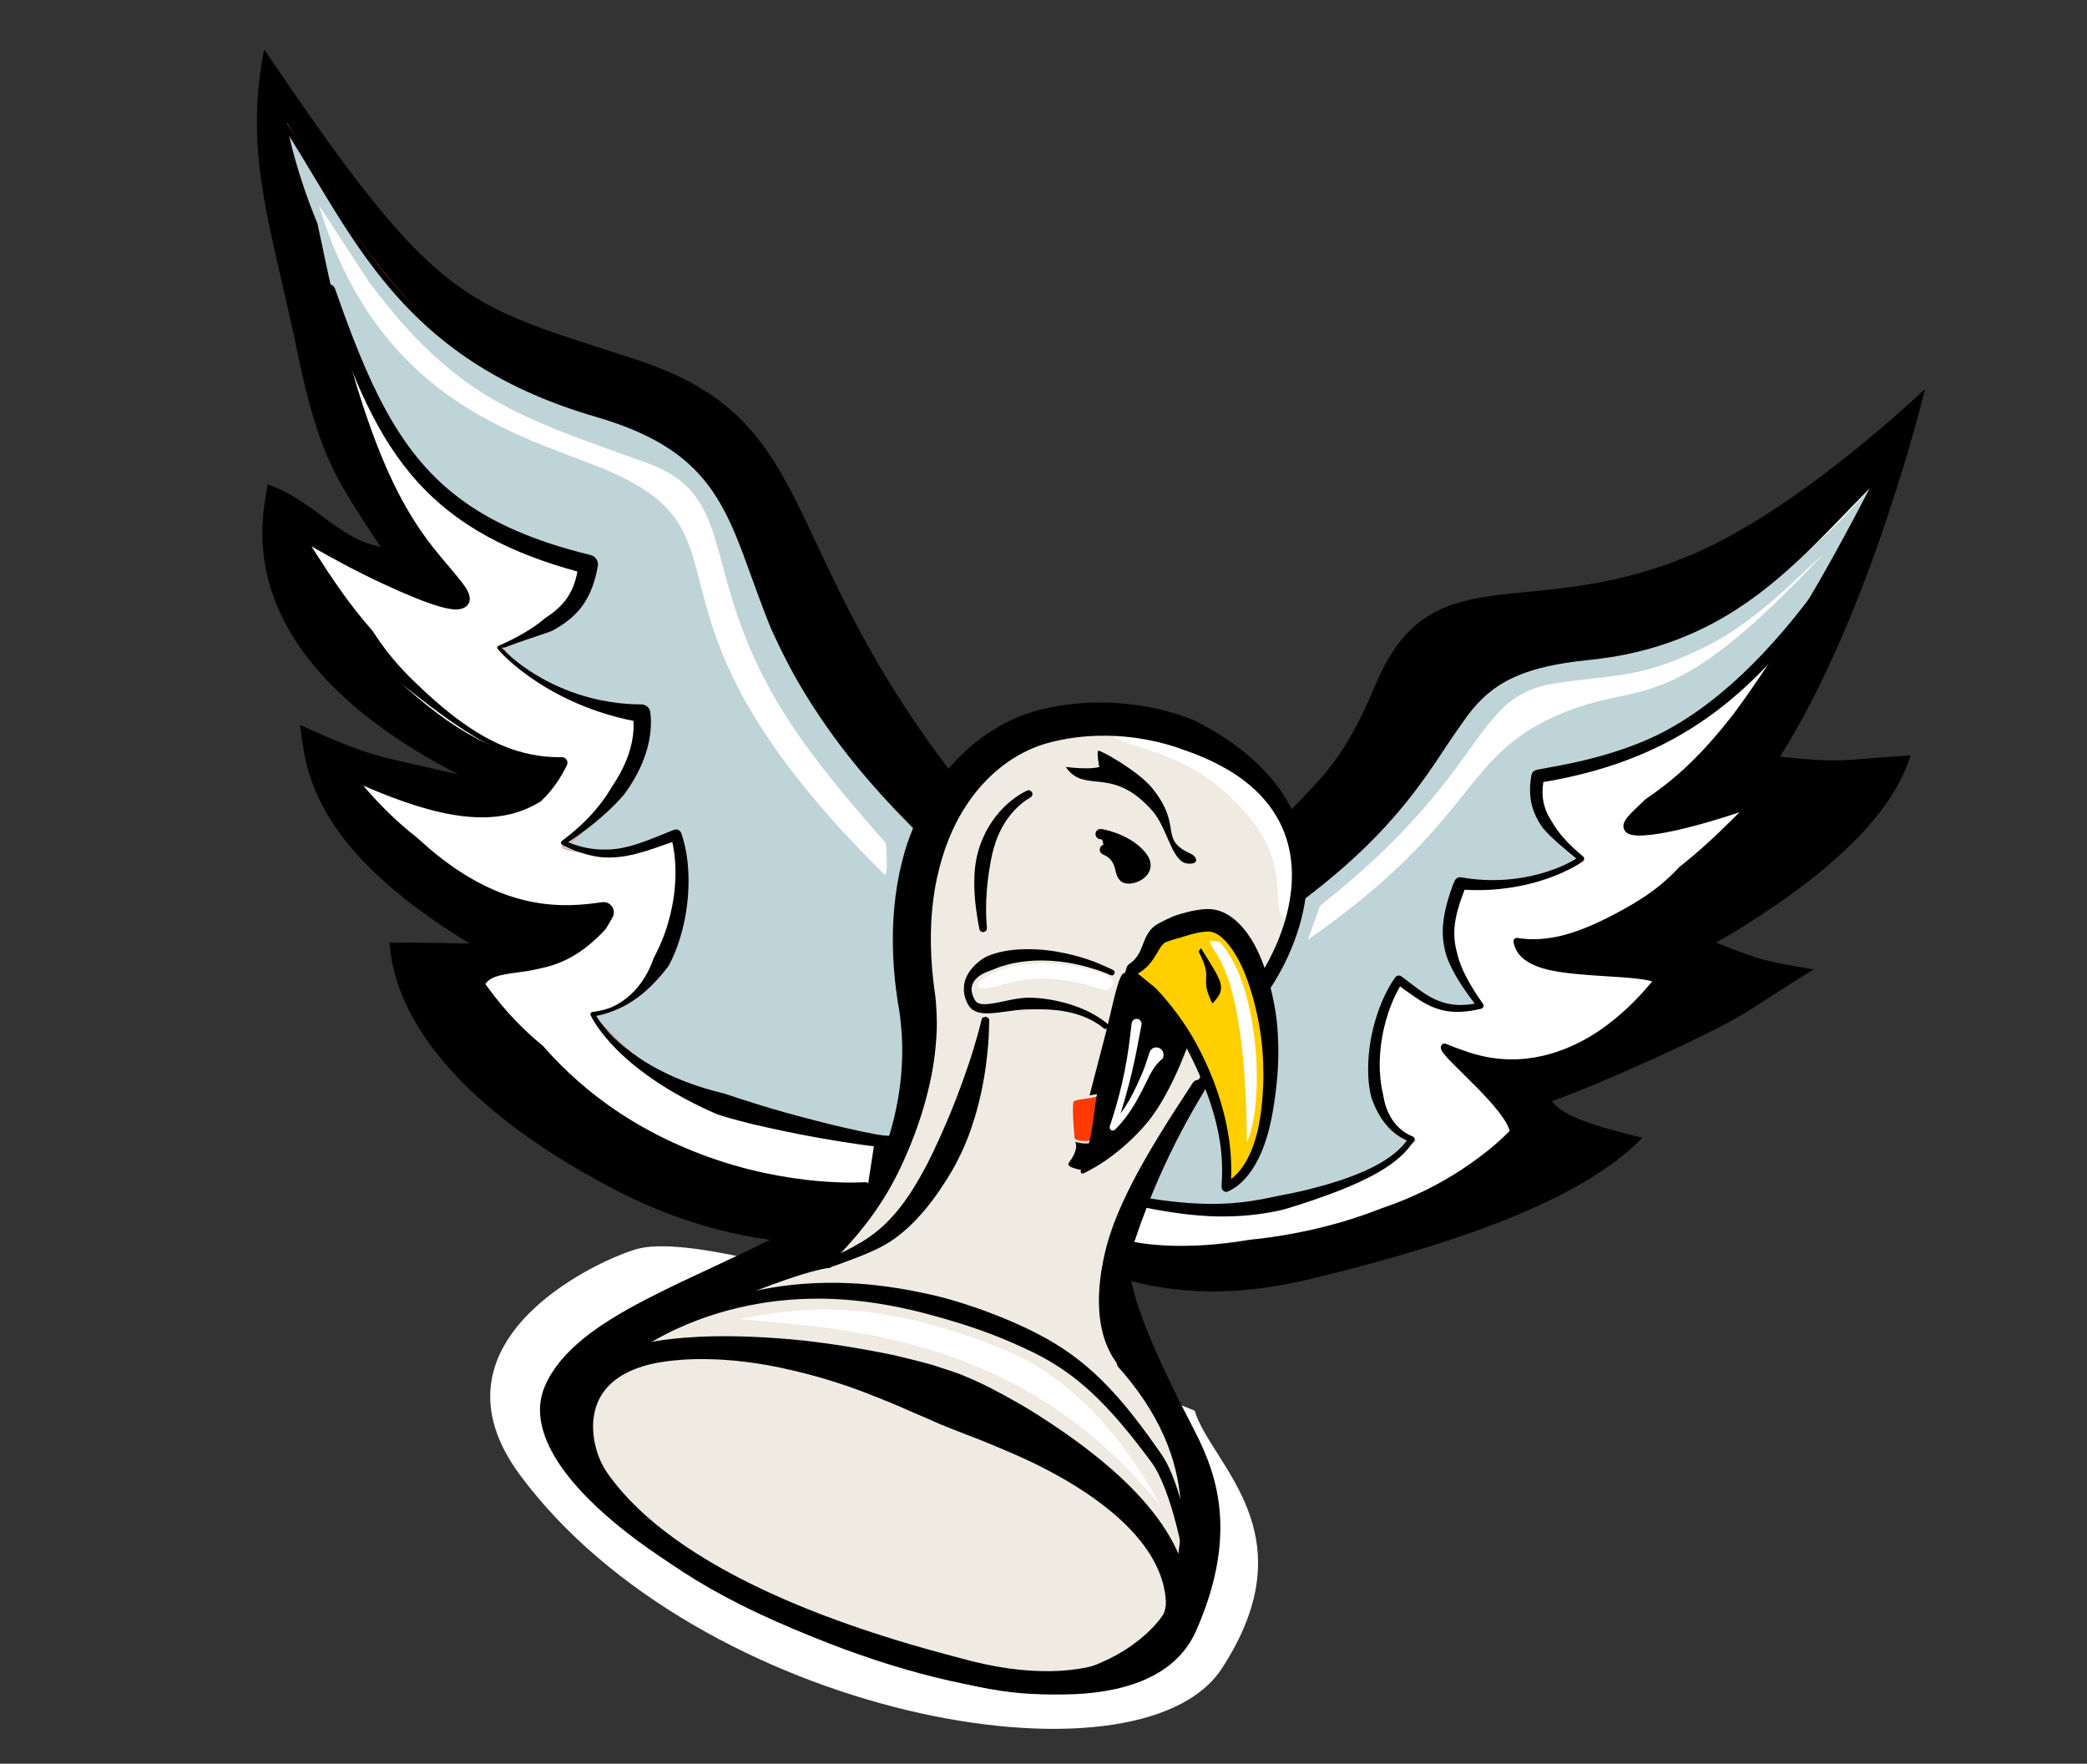 <?xml version="1.0" encoding="UTF-8" standalone="no"?><!DOCTYPE svg PUBLIC "-//W3C//DTD SVG 1.1//EN" "http://www.w3.org/Graphics/SVG/1.1/DTD/svg11.dtd"><svg width="100%" height="100%" viewBox="0 0 25650 21676" version="1.1" xmlns="http://www.w3.org/2000/svg" xmlns:xlink="http://www.w3.org/1999/xlink" xml:space="preserve" xmlns:serif="http://www.serif.com/" style="fill-rule:evenodd;clip-rule:evenodd;stroke-linecap:round;stroke-linejoin:round;stroke-miterlimit:1.5;"><rect x="0" y="0" width="25650" height="21676" fill="#333333" stroke="none"/><rect id="icone" x="0" y="0" width="25649.2" height="21675.3" style="fill:none;"/><g id="gouelle"><g><path d="M15230.4,10757.1c821.97,-1195.85 1112.44,-1001.75 1674.43,-2340.38c685.257,-1632.21 1835.55,-756.137 3836.55,-1578.43c1371.23,-563.497 2918.51,-2060.5 2918.51,-2060.5c0,-0 -650.47,2725.6 -1783,4521.85c805.691,87.261 798.596,30.589 1606.3,-15.44c-82.011,209.12 -288.509,1080.96 -2391.65,2301.3c584.918,229.029 580.837,222.664 1199.36,328.576c-940.678,579.012 -740.193,521.679 -1738.55,991.405c-467.389,219.905 -1122.04,501.329 -1478.39,628.306c127.278,183.076 527.73,308.594 1111.75,449.409c-699.143,715.825 -2081.82,1246.79 -4020.42,1721.53c-1180.25,289.027 -2238.11,249.939 -3538.82,-493.984c-617.529,-353.187 515.851,-1033.32 594.532,-1178.75l2009.41,-3274.89Z"/><path d="M13859.2,15271.3c555.437,174.378 3163.95,271.825 4765.36,-1366.87c-36.719,-296.333 -841.692,-941.059 -844.29,-1040.32c391.264,163.788 1363.75,587.411 2668.14,-799.498c142.848,-290.085 -1689.02,103.431 -1780.66,-505.19c474.529,74.636 934.954,-111.558 1612.61,-519.3c540.875,-325.444 1000.37,-838.368 1370.55,-1221.67c-1147.84,465.413 -1856.84,496.971 -1543.78,223.419c475.295,-415.304 1175.71,-589.152 3052.32,-4259.91c-968.013,938.946 -1772.62,2092.69 -3625.62,2247.28c-2116.58,176.579 -1261.9,1280.73 -3538.59,3008.02" style="fill:#fff;"/><g><path d="M16004.2,11051.2c0,-0 393.249,-278.632 559.266,-451.329c1239.73,-1289.61 1488.24,-2030.06 1862.63,-2277.44c644.14,-425.624 1644.37,-365.479 1644.37,-365.479c1517.91,-443.515 2435.81,-1380.47 3069.81,-2142.94c-1254.23,2860.74 -3625.5,3968.31 -4240.04,3701.83c-130.186,348.124 346.445,886.698 536.497,1012.14c80.702,53.268 -546.958,272.909 -686.399,295.889c-175.209,28.875 -730.224,17.846 -781.281,65.14c-203.401,188.411 -191.827,632.757 -119.644,802.616c82.644,194.475 317.054,560.765 356.799,645.688c106.984,228.598 -1112.49,-174.715 -1011.53,-336.104c-334.953,593.707 -533.348,1707.66 220.574,2013.71c-524.717,395.606 -1227.26,677.91 -1850.76,777.345c-950.689,151.615 -1516.48,-42.55 -1516.48,-42.55c610.173,-1569.61 1680.75,-2204.83 1956.18,-3698.52Z" style="fill:#bfd4d8;"/></g><g><path d="M17893,12981c94.347,101.113 243.28,246.548 368.525,378.678c172.395,181.874 355.922,392.624 377.47,543.587c0.057,0.405 3.14,14.722 -3.626,27.947c-3.515,6.871 -8.273,11.298 -45.254,48.472c-129.141,129.816 -258.178,247.82 -402.702,367.596c-1.217,1.009 -66.16,53.884 -155.145,119.669c-205.017,151.563 -530.75,367.976 -985.797,575.106c-0.144,0.066 -64.4,25.858 -149.824,56.864c-653.095,237.051 -1237.15,311.826 -1524.26,340.988c-0.195,0.02 -276.171,11.074 -616.074,-2.446c-370.533,-14.738 -735.139,-55.356 -935.071,-118.582c-15.893,-5.026 -16.589,-5.579 -24.313,-20.372c-0.087,-0.167 -2.875,-31.507 -2.81,-31.585c6.74,-8.045 10.982,-19.223 20.286,-24.081c17.577,-9.177 18.727,-6.617 37.761,-0.984c189.899,56.198 734.821,124.501 1480.07,-1.256c34.986,-5.904 35.191,-4.175 120.561,-14.081c880.155,-102.129 1444.94,-348.453 1530.08,-377.454c281.108,-95.749 699.767,-265.628 1130.06,-577.83c47.856,-34.721 220.696,-153.805 419.263,-349.651c2.086,-2.058 2.222,-2.228 22.374,-22.486c-17.366,-71.871 -84.769,-207.709 -391.611,-521.806c-230.261,-235.704 -422.845,-403.363 -450.431,-480.205c-18.321,-51.035 22.266,-77.55 52.691,-70.468c10.11,2.354 92.46,39.032 198.527,75.518c76.729,26.394 343.68,134.813 706.29,115.303c542.964,-29.213 951.573,-322.859 1075.83,-415.082c266.577,-197.85 462.188,-421.813 560.357,-540.966c-49.605,-15.397 -120.474,-25.485 -131.064,-26.992c-262.462,-37.358 -690.274,-38.343 -1018.56,-90.938c-231.801,-37.138 -514.598,-121.143 -554.358,-365.8c-0.227,-1.398 -1.72,-10.584 -0.376,-17.704c2.29,-12.144 15.063,-36.181 46.451,-32.827c32.315,3.454 198.44,37.689 445.745,-6.919c268.235,-48.384 551.67,-173.763 867.204,-348.799c4.101,-2.275 216.892,-118.776 375.893,-240.35c182.305,-139.392 294.063,-268.207 304.875,-278.076c14.119,-12.888 179.861,-131.958 484.404,-422.583c86.497,-82.545 164.922,-160.173 252.87,-248.151c-6.733,2.249 -13.666,4.559 -20.807,6.932c-138.296,45.962 -735.003,244.131 -1130.74,276.377c-110.126,8.973 -243.893,8.161 -271.053,-82.471c-24.399,-81.419 61.305,-161.99 131.222,-230.544c41.821,-41.005 79.367,-76.106 130.535,-125.149c12.358,-11.843 199.578,-132.249 404.102,-310.463c177.473,-154.644 395.701,-374.507 662.713,-715.862c7.638,-9.765 147.788,-191.404 346.42,-487.876c138.931,-207.362 528.491,-769.794 1147.97,-1932.36c81.435,-152.828 150.426,-284.942 198.799,-378.292c-599.287,607.08 -1132.49,1231.13 -1916.17,1652.25c-640.985,344.445 -1225.15,425.406 -1560.07,459.169c-738.186,74.416 -1063.66,258.719 -1289.92,479.003c-140.6,136.882 -237.807,290.124 -266.877,330.222c-134.456,185.465 -257.614,388.307 -401.161,590.733c-345.767,487.593 -766.909,974.61 -1549.72,1564.37c-13.297,10.018 -14.155,10.231 -30.636,7.97c-0.187,-0.026 -27.344,-15.889 -27.37,-15.987c-2.678,-10.182 -9.381,-20.137 -7.95,-30.567c1.427,-10.397 9.563,-18.805 15.875,-27.19c3.679,-4.887 316.488,-232.315 651.955,-566.278c489.408,-487.215 741.859,-913.898 880.019,-1140.63c90.495,-148.509 233.467,-395.57 306.872,-505.388c19.853,-29.702 63.481,-87.393 69.146,-94.885c180.647,-238.878 365.113,-399.488 615.489,-517.406c373.73,-176.014 811.978,-209.751 1055.25,-227.475c1808.44,-131.762 2617.88,-1263.38 3570.62,-2188.77c1.297,-1.259 13.755,-13.36 16.605,-15.332c24.07,-16.653 58.087,-2.742 63.588,26.004c0.401,2.094 2.607,13.621 -3.773,26.385c-1.648,3.296 -134.273,262.535 -277.269,533.097c-613.579,1160.95 -1005.66,1772.41 -1144.69,1986.46c-1.971,3.036 -153.318,234.833 -340.724,486.321c-149.529,200.66 -423.354,584.19 -815.569,932.759c-91.74,81.53 -176.494,149.541 -240.936,201.54c-8.046,6.492 -15.756,13.422 -24.136,19.476c-1.262,0.912 -124.741,71.267 -209.952,135.122c-37.957,28.443 -49.132,45.918 -53.709,53.136c21.718,13.956 108.584,40.604 334.526,4.716c232.229,-36.886 498.38,-123.447 540.83,-137.253c280.088,-91.093 493.122,-185.881 583.676,-223.629c65.785,-27.423 80.383,-34.553 89.3,-36.502c35.044,-7.659 56.425,14.611 59.894,18.223c24.865,25.9 17.044,55.793 15.775,60.643c-3.904,14.919 -14.121,26.328 -15.85,28.259c-13.879,15.498 -14.455,14.933 -176.083,191.361c-243.258,265.532 -467.413,506.072 -731.269,737.994c-0.082,0.072 -81.662,51.778 -156.488,97.686c-233.236,143.097 -296.831,171.676 -547.566,311.506c-344.85,192.317 -756.002,405.454 -1183.66,414.5c-73.76,1.56 -135.617,-3.148 -178.812,-7.947c34.774,86.879 136.863,192.541 472.09,245.353c440.199,69.35 987.276,-18.993 1205.14,25.809c11.608,2.387 113.087,19.285 147.347,101.669c10.784,25.932 9.026,54.302 8.731,59.07c-2.122,34.263 -17.845,70.75 -37.025,91.615c-0.193,0.209 -132.037,121.695 -293.37,252.049c-676.563,546.65 -1156.42,682.129 -1503.96,709.244c-316.488,24.692 -575,-40.304 -759.653,-103.455c-11.133,-3.808 -26.586,-9.712 -43.837,-16.57Z"/></g><path d="M17207.3,12123.3c-51.909,87.165 -167.242,308.03 -222.29,636.033c-68.104,405.799 9.609,667.63 13.34,688.129c7.507,41.247 41.96,365.721 330.312,504.661c14.801,7.132 28.735,12.852 31.267,13.892c0.311,0.127 15.108,4.54 22.542,17.853c11.875,21.266 -1.994,39.07 -4.054,41.715c-3.97,5.096 -4.581,4.568 -19.83,24.482c-101.953,133.146 -270.353,353.672 -1031.97,632.715c-247.637,90.73 -428.457,145.459 -466.114,156.857c-90.811,27.485 -105.168,30.632 -114.47,32.672c-168.898,37.024 -463.949,92.582 -875.945,74.47c-365.523,-16.068 -721.296,-91.915 -844.501,-114.858c-15.464,-2.88 -45.442,-8.572 -45.491,-8.592c-7.266,-2.981 -15.236,-4.64 -21.788,-8.972c-3.004,-1.987 -20.302,-13.426 -25.279,-37.252c-5.139,-24.601 6.675,-42.458 8.722,-45.552c13.424,-20.291 33.726,-24.541 37.252,-25.279c7.688,-1.61 15.737,-0.982 23.564,-0.305c0.346,0.03 85.189,17.986 259.479,41.971c653.763,89.968 1036.34,38.261 1397.76,-39.96c39.433,-8.535 39.189,-9.494 78.948,-16.561c226.814,-40.312 553.759,-120.078 812.793,-212.418c131.9,-47.019 284.511,-110.007 421.622,-190.503c183.521,-107.744 263.478,-201.721 318.153,-271.173c-134.525,-60.284 -320.166,-190.32 -437.383,-531.219c-0.768,-2.233 -20.944,-79.033 -31.147,-180.033c-44.057,-436.151 91.525,-956.609 318.902,-1286c1.62,-2.346 12.055,-20.766 32.153,-27.736c22.072,-7.654 39.856,1.313 42.929,2.863c23.868,12.034 193.217,153.842 316.55,230.305c61.547,38.158 144.239,82.877 260.45,109.071c136.751,30.823 268.728,11.562 331.824,0.268c-135.353,-177.312 -271.353,-374.202 -345.884,-580.725c-0.152,-0.42 -23.77,-69.676 -37.071,-161.003c-33.11,-227.323 15.97,-442.983 107.458,-699.575c7.146,-20.044 7.658,-19.782 21.434,-51.523c0.846,-1.948 9.005,-20.749 11.028,-24.149c2.931,-4.927 20.864,-35.071 61.62,-36.583c14.405,-0.535 37.763,6.237 114.368,16.333c119.148,15.705 370.143,39.729 676.875,-15.399c267.836,-48.138 499.255,-142.047 638.832,-230.915c-141.852,-117.224 -293.56,-238.098 -408.15,-370.477c-0.156,-0.18 -30.849,-40.521 -61.127,-93.844c-82.243,-144.843 -127.164,-318.243 -82.974,-558.155c0.472,-2.561 3.342,-18.141 10.911,-30.659c2.24,-3.704 14.876,-24.603 42.022,-34.089c9.873,-3.45 10.238,-1.943 128.325,-24.943c138.448,-26.967 696.552,-111.579 1237.22,-346.642c803.803,-349.465 1544,-1088.65 2194.08,-2006.71c14.433,-20.384 34.81,-23.986 38.404,-24.621c7.539,-1.333 15.488,-1.249 22.964,0.399c24.658,5.435 36.116,23.515 38.107,26.658c13.017,20.538 8.604,40.812 7.838,44.331c-1.671,7.677 -5.579,14.743 -9.34,21.641c-3.462,6.348 -84.087,120.356 -91.458,130.78c-912.924,1290.94 -1834.36,2023.49 -3370.91,2308.93c-32.369,6.013 -59.066,10.054 -101.176,16.349c-21.577,130.801 -18.146,275.958 73.531,437.575c20.344,35.865 26.412,41.545 38.202,62.585c16.129,28.783 99.244,182.951 353.685,396.984c12.997,10.933 26.078,20.35 30.699,27.877c4.616,7.519 12.442,30.094 -9.182,47.866c-35.004,28.767 -258.663,177.846 -641.343,275.012c-363.647,92.333 -664.851,85.716 -814.591,76.635c-1.467,4.186 -2.683,7.359 -4.691,12.567c-118.822,308.259 -155.766,519.878 -87.848,762.849c11.099,39.705 37.776,193.224 211.083,467.24c58.934,93.181 107.607,157.758 110.736,163.819c9.788,18.96 3.201,48.374 -25.868,56.412c-0.406,0.113 -76.601,16.466 -118.831,23.448c-242.743,40.131 -388.67,-10.654 -457.976,-37.634c-143.598,-55.902 -264.329,-148.502 -419.294,-260.198Z"/><path d="M16225.8,11129.8c2097.19,-1651.73 1850.38,-2574.48 2884.73,-2731.19c770.132,-116.683 1073.53,-52.183 1916.9,-484.795c576.257,-295.596 1122.13,-873.821 1380,-1103.88c-1880.92,2015.96 -2200.36,1554.77 -3154.6,1933.58c-1330.31,528.096 -1011.46,1292.08 -3179.61,2806.28l152.582,-419.988Z" style="fill:#fff;"/></g><g><path d="M12188.9,10112.2c-2767.79,-3248.04 -1951.49,-4898.1 -4361.62,-5687.22c-2141.27,-701.091 -2427.8,-620.587 -4579.29,-3812.1c-254.301,1293.57 89.275,2167.82 414.662,3735.57c266.492,1283.99 481.542,1551.49 1020.72,2375.93c-533.704,-97.79 -826.24,-572.668 -1392.19,-767.284c-40.906,351.134 -577.058,2052.1 2358.95,3567.36c-1005.91,-238.629 -1015.51,-183.126 -1959.2,-610.914c72.284,500.249 90.113,1467.76 2088.12,2683.93c-329.449,-4.329 -658.898,-8.658 -988.347,-12.988c27.142,323.665 137.966,1645.26 2723.16,3011.32c2045.87,1081.07 3710.59,591.075 4028.58,461.521" style="stroke:#000;stroke-width:5.1px;"/><path d="M10669,14554.8c-827.951,53.741 -3335.89,-146.697 -4748.07,-2466.45c206.294,-372.188 977.582,122.649 1522.58,-883.619c-601.874,85.18 -1738.51,176.167 -3101.54,-1670.23c1424.3,711.753 2187.77,511.373 2588.35,-167.581c-673.503,-39.997 -1221.36,-273.143 -1949,-924.628c-580.776,-519.989 -1030.91,-1221.92 -1278.8,-1880.95c1335.06,843.223 2276.22,1068.32 1978.84,668.909c-451.484,-606.386 -1316.29,-993.635 -2174.24,-5734.91c877.126,1342.61 1435.93,2891.94 3863.15,3561.6c2575.06,710.453 1248.7,2422.15 3962.87,5148.36" style="fill:#fff;"/><path d="M11356.8,10234.2l-1398.17,-1770.58c-590.055,-1124.41 -772.145,-1950.66 -1365.88,-2822.7c-862.981,-749.206 -1562.5,-337.391 -2858.49,-1302.86c-1002.15,-746.567 -1628.53,-1808.59 -2209.16,-2831.15c322.207,1794.53 771.991,3516.47 2153.3,4742.53l1545.2,815.836c-6.281,71.039 -62.703,431.162 -410.01,566.97c-222.841,87.139 -363.909,181.437 -611.981,288.128c-105.338,45.304 249.961,303.885 318.92,377.205c169.056,179.746 470.804,247.617 671.589,308.297c249.763,75.483 638.466,144.21 688.174,210.09c198.03,262.457 -152.578,710.627 -272.352,893.806c-137.13,209.725 -552.017,645.524 -659.173,675.2c-243.723,67.498 695.129,155.306 840.862,109.488l558.058,-218.169c150.211,1167.26 -133.13,2065.07 -1070.2,2185.5c529.771,571.493 1065.43,1012.48 1644.65,1094.88l1297,327.327l789.655,122.307c390.869,-854.271 -59.127,-2157.42 348.007,-3772.1Z" style="fill:#bfd4d8;stroke:#ff3a00;stroke-width:5.1px;"/><path d="M5647.83,7359.07c-3.191,-23.195 -16.66,-52.847 -110.01,-162.611c-288.527,-339.259 -698.014,-666.558 -1192.3,-1852.67c-175.063,-420.09 -332.018,-910.473 -357.705,-990.728c-154.487,-482.676 -251.014,-853.129 -271.89,-931.902c-72.531,-273.686 -91.156,-358.211 -102.884,-408.12c-3.64,-15.49 -43.847,-186.591 -44.838,-193.769c-2.857,-20.689 -10.035,-534.945 -103.179,-1198.83c-5.043,-35.945 -11.363,-79.081 -11.99,-83.231c-4.647,-30.782 -4.831,-30.737 -4.844,-33.54c-0.131,-27.216 31.673,-43.037 53.228,-26.544c0.715,0.547 4.472,3.421 7.644,8.268c11.56,17.659 10.605,18.232 139.082,224.19c792.106,1269.81 1422.34,2691.24 3698.75,3292.13c389.027,102.69 902.666,270.883 1304.49,647.581c377.188,353.601 562.07,795.34 770.691,1317.76c37.341,93.507 144.886,378.894 263.9,654.483c15.808,36.605 48.414,127.227 116.681,287.512c30.393,71.359 76.085,178.193 186.38,404.792c163.7,336.317 593.262,835.951 1113.97,1443.89c196.694,229.648 228.133,430.313 228.696,431.654c3.34,7.959 10.002,15.26 9.983,23.891c-0,0.185 -10.157,24.303 -10.25,24.341c-7.993,3.283 -15.371,9.789 -24.012,9.77c-8.669,-0.02 -16.733,-5.243 -24.06,-9.877c-0.008,-0.005 -43.566,-42.636 -95.371,-94.652c-490.444,-492.448 -813.336,-905.242 -1028.43,-1212.51c-61.601,-87.997 -114.36,-167.338 -159.681,-237.417c-90.917,-140.582 -161.398,-259.654 -208.17,-340.788c-0.947,-1.642 -77.539,-135.705 -173.537,-327.887c-21.897,-43.836 -73.638,-148.211 -137.833,-288.864c-2.977,-6.522 -59.187,-139.853 -168.13,-435.557c-141.876,-385.093 -226.608,-641.496 -349.169,-900.312c-279.078,-589.339 -675.871,-995.364 -1634.97,-1274.95c-1104.78,-322.055 -1893.66,-825.296 -2535.46,-1580.51c-494.889,-582.339 -836.196,-1231.35 -1224.92,-1850.68c-4.801,-7.649 -9.891,-15.648 -15.138,-23.813c42.913,182.196 139.935,556.661 308.724,977.775c14.024,34.99 33.252,81.845 36.168,88.952c1.415,3.447 3.177,6.771 4.252,10.339c0.54,1.795 23.906,117.608 69.128,323.839c3.902,17.793 53.952,265.701 125.765,574.766c68.932,296.669 214.415,935.796 458.215,1612.91c217.562,604.24 443.135,1050.72 750.716,1447.05c149.074,192.088 316.285,369.557 409.735,504.649c17.601,25.444 99.603,141.357 32.23,225.017c-55.084,68.399 -169.941,54.498 -176.281,53.904c-93.941,-8.804 -288.805,-47.088 -868.446,-316.13c-343.981,-159.66 -679.725,-346.123 -875.145,-458.255c218.103,342.366 449.447,697.144 740.578,1026.51c11.707,13.244 10.792,13.906 20.487,28.68c215.522,328.419 398.802,507.179 550.256,652.224c544.821,521.768 918.998,714.278 1213.4,805.126c260.926,80.517 465.463,79.1 548.768,78.6c9.868,-0.059 9.928,-0.535 19.516,1.707c38.052,8.9 48.581,40.855 50.288,46.035c1.168,3.545 7.745,23.504 -1.058,46.64c-0.072,0.191 -25.197,52.511 -59.375,111.737c-90.829,157.392 -184.73,262.359 -259.641,333.101c-5.958,5.627 -6.733,5.923 -23.417,15.919c-529.227,317.063 -1204.32,210.434 -2163,-205.532c143.234,168.432 370.61,414.75 665.087,642.715c12.415,9.611 56.137,52.897 144.443,128.392c939.004,802.787 1690.49,723.859 2126.33,661.586c8.235,-1.177 56.375,-8.055 99.786,29.235c43.285,37.181 43.856,85.92 43.954,94.238c0.254,21.643 -5.62,38.902 -6.719,42.134c-0.911,2.675 -3.58,10.518 -15.245,31.871c-33.548,61.413 -62.175,106.887 -79.553,133.663c-3.08,4.745 -4.995,7.697 -48.291,51.661c-285.175,289.581 -532.767,386.949 -776.16,436.141c-44.05,8.903 -69.146,18.898 -253.268,44.095c-105.122,14.387 -207.193,27.071 -284.025,57.193c-62.802,24.623 -95.518,55.928 -115.379,85.006c137.944,193.441 354.788,472.892 708.618,761.437c9.94,8.106 210.941,256.588 551.101,535.672c302.104,247.861 751.017,553.252 1393.58,796.549c1101.9,417.215 2020.27,341.314 2022.55,342.087c8.194,2.781 18.067,2.669 24.569,8.378c0.14,0.123 11.601,23.47 11.569,23.565c-2.789,8.187 -2.74,18.035 -8.447,24.534c-5.718,6.512 -15.146,8.58 -23.273,11.588c-2.49,0.922 -66.689,4.264 -72.492,4.566c-553.17,28.797 -1488.79,-49.102 -2408.48,-417.444c-439.554,-176.044 -1086.81,-498.076 -1712.04,-1098.68c-3.375,-3.242 -7.032,-6.217 -10.111,-9.741c-5.742,-6.571 -56.718,-77.274 -61.593,-84.035c-99.994,-138.686 -306.689,-432.519 -536.505,-864.094c-4.218,-7.922 -18.127,-33.482 2.092,-64.881c142.318,-221.001 429.659,-149.304 751.134,-215.103c0.202,-0.041 61.659,-13.403 134.424,-42.744c236.605,-95.406 375.309,-269.479 459.647,-439.701c-509.759,40.625 -1291.34,-21.058 -2207.14,-882.827c-10.208,-9.605 -10.29,-9.516 -35.629,-38.515c-314.36,-359.783 -569.879,-734.74 -659.419,-864.582c-0.936,-1.357 -10.317,-14.96 -11.421,-17.147c-12.541,-24.821 2.295,-55.559 29.491,-61.164c2.188,-0.451 14.399,-2.967 27.694,3.633c58.634,29.107 533.32,304.97 1052.43,400.176c688.291,126.235 1003.79,-134.02 1114.74,-239.983c3.932,-3.755 28.577,-16.135 71.385,-46.485c90.286,-64.011 159.013,-136.76 205.358,-192.674c-246.366,-44.193 -556.199,-135.603 -969.591,-386.461c-264.576,-160.552 -535.476,-364.132 -885.668,-644.259c-233.041,-186.414 -423.558,-384.145 -528.113,-496.234c-6.316,-6.771 -6.135,-6.88 -11.358,-14.49c-304.728,-444.011 -550.049,-932.615 -735.498,-1263.36c-16.097,-28.707 -16.414,-28.547 -18.241,-33.259c-9.237,-23.834 1.99,-51.814 25.118,-62.63c3.431,-1.604 24.133,-11.285 47.249,3.003c46.719,28.878 506.179,351.367 1072.89,612.997c329.241,152 656.905,243.797 816.017,229.036c4.259,-0.395 41.066,-1.505 55.832,-10.732Z"/><path d="M7096.55,7024.42c-764.739,-211.879 -1496.97,-534.452 -2052.26,-1202.31c-469.543,-564.731 -757.374,-1297.19 -1065.44,-2230.43c-1.396,-4.231 -9.397,-28.467 3.942,-55.549c4.1,-8.322 9.842,-16.049 16.789,-22.198c22.746,-20.133 48.578,-18.346 53.05,-18.036c29.406,2.034 46.21,20.922 49.122,24.195c6.364,7.153 10.528,16.063 14.664,24.698c5.805,12.119 175.451,520.011 372.49,974.163c430.64,992.575 927.472,1605.37 1871.2,2010.22c246.98,105.952 525.094,200.395 887.271,289.342c15.314,3.761 15.587,2.839 30.092,9.156c27.299,11.889 42.928,31.597 45.801,35.218c10.192,12.852 9.499,13.294 16.266,28.229c1.477,3.26 9.083,20.046 9.483,43.733c0.227,13.417 -0.165,13.376 -2.491,26.601c-68.008,386.666 -231.281,568.724 -400.629,691.722c-52.422,38.074 -105.732,70.137 -153.883,96.593c-3.869,2.126 -3.73,2.494 -35.479,14.074c-150.826,55.01 -327.017,107.098 -518.064,180.276c-23.574,9.029 -23.042,10.591 -30.99,12.01c-21.984,3.923 -29.456,2.316 -41.964,2.629c154.261,172.337 491.772,428.161 948.557,575.732c372,120.18 672.534,121.504 767.726,122.922c14.852,0.221 14.947,-0.386 29.275,3.335c5.513,1.431 36.224,9.406 59.348,39.338c11.078,14.338 16.007,29.171 16.918,31.913c0.805,2.423 3.542,10.661 6.091,31.336c13.557,109.962 42.459,507.754 -323.695,1002c-0.227,0.307 -71.796,85.692 -188.34,195.301c-194.325,182.762 -393.711,321.197 -498.166,391.306c89.348,36.011 237.665,86.625 413.129,88.415c62.684,0.639 191.853,10.02 427.637,-65.171c147.369,-46.996 312.85,-119.434 450.595,-173.08c1.693,-0.659 15.379,-5.989 21.55,-7.17c34.67,-6.635 56.307,14.579 59.88,18.082c7.812,7.659 12.015,15.857 12.803,17.394c1.436,2.8 42.248,106.259 68.845,270.694c50.327,311.149 32.658,763.714 -138.406,1194.73c-30.474,76.782 -78.288,169.176 -80.452,172.418c-8.212,12.301 -43.431,56.379 -47.294,61.214c-301.799,377.716 -569.943,472.326 -684.056,513.159c-66.209,23.691 -123.187,36.155 -159.469,42.753c124.412,208.337 553.01,697.995 1514.24,939.528c47.891,12.033 48.011,11.541 52.127,12.762c12.096,3.591 11.686,4.779 149.83,49.284c1.537,0.495 78.935,27.864 322.976,102.597c136.585,41.828 333.515,100.391 727.496,200.736c412.159,104.975 685.121,155.434 749.39,162.687c49.487,5.584 65.152,4.965 68.388,4.894c30.054,-0.659 48.583,16.6 51.827,19.622c6.797,6.331 12.54,14.074 16.422,22.513c1.884,4.096 12.749,27.716 1.999,56.32c-10.415,27.715 -33.34,38.241 -37.322,40.069c-2.909,1.336 -15.622,7.172 -39.425,6.87c-19.002,-0.241 -19.053,0.272 -125.034,-10.725c-211.415,-21.937 -636.157,-89.753 -945.942,-150.731c-312.714,-61.555 -522.574,-111.107 -592.393,-127.698c-55.992,-13.305 -232.078,-58.875 -290.437,-76.527c-9.429,-2.852 -64.563,-19.487 -125.903,-39.384c-22.257,-7.22 -22.081,-7.644 -43.511,-17.069c-733.892,-322.736 -1093.79,-673.455 -1195.82,-775c-247.473,-246.3 -327.056,-425.365 -329.58,-434.403c-3.78,-13.529 3.477,-32.067 23.418,-35.247c12.875,-2.053 97.775,-7.64 209.419,-47.527c30.928,-11.049 71.106,-32.063 77.115,-35.206c353.392,-184.831 459.829,-565.741 468.517,-583.99c2.022,-4.247 32.742,-55.901 83.723,-172.689c146.054,-334.58 170.609,-649.943 173.667,-683.187c25.032,-272.121 -8.252,-468.613 -30.919,-565.466c-319.438,110.964 -564.049,209.493 -866.356,187.123c-23.869,-1.766 -68.044,-9.436 -73.929,-10.458c-173.363,-30.099 -316.587,-94.74 -404.639,-138.175c-2.263,-1.116 -17.997,-6.462 -22.12,-21.838c-4.969,-18.528 9.116,-29.318 11.204,-30.917c71.41,-54.706 398.949,-290.197 614.367,-665.256c15.146,-26.37 158.1,-216.911 228.12,-477.807c39.427,-146.903 41.056,-260.993 35.895,-331.6c-217.108,-42.328 -749.561,-168.98 -1277.3,-541.837c-263.758,-186.35 -388.309,-337.981 -392.924,-345.909c-6.595,-11.332 -2.848,-27.49 11.115,-33.813c72.76,-32.953 364.33,-158.193 570.448,-338.67c8.725,-7.639 144.324,-84.082 244.156,-210.364c93.188,-117.879 134.223,-244.186 156.238,-364.46Z"/><path d="M3919.37,2522.9l621.569,950.997c1076.88,1433.84 1836.99,1651.1 3400.89,2212.16c1252.3,449.266 527.756,1489.15 1949.14,3457.84c460.777,638.201 974.25,1177.94 996.141,1223.29c1.141,2.362 38.529,435.607 -22.957,374.903c-3269.01,-3227.39 -1497.83,-4116.02 -3343.6,-4936.13c-960.341,-426.699 -2837.03,-755.503 -3601.18,-3283.06Z" style="fill:#fff;"/></g><g><path d="M14682.5,17336.9c-0,-0 -5676.46,-2344.8 -6872.22,-1981.76c-537.983,163.332 -2616.97,1154.47 -1419.65,2771.88c2189.01,2957.07 7599.22,3953.45 8626.23,2378.3c1087.03,-1667.2 -133.815,-2504.86 -334.351,-3168.42Z" style="fill:#fff;"/><path d="M14637,17496.9c257.246,493.681 633.996,1255.58 62.504,2547.53c-1031.65,2332.21 -8840.25,-1123.29 -7999.52,-3016.65c384.367,-865.617 1827.19,-1269.61 3166.82,-2001.18c840.597,-459.05 2209.88,-145.057 2383.64,-95.017c612.837,176.483 1503.01,583.873 1644.08,678.749c0,0 -71.607,324.282 742.467,1886.57Z"/><g id="remplissage"><path d="M14344,17820.3c-2113.58,-2114.29 1291.09,-5450.99 1600.58,-6638.47c560.128,-2149.17 -3202.26,-3072.26 -4337.78,-1341.16c-748.009,1140.34 -277.228,2206.51 -227.166,2972.07c46.689,713.986 -586.419,1757.83 -1330.74,3042.54" style="fill:#efebe2;"/><path d="M15856.5,11333.4c648.511,-1921.84 -2412.74,-2955.4 -2325.54,-2509.39c90.531,463.037 809.366,214.653 1616.14,994.377c566.199,547.215 541.674,919.563 566.475,1310.02c10.919,171.892 142.922,205 142.922,205Z" style="fill:#fff;"/><path d="M13887,11933.7c323.69,336.947 495.268,449.941 686.434,897.397c25.174,34.295 -398.741,1239.11 -1251.67,1554.26c155.694,-515.573 166.972,-715.676 231.986,-985.377c226.447,-939.4 333.255,-1466.28 333.255,-1466.28Z"/><path d="M13492.8,13472.2c-110.256,37.288 -296.248,35.567 -301.452,74.903c-15.131,114.377 10.449,362.712 15.618,440.116c2.379,35.63 184.765,49.746 190.841,19.784c48.841,-240.849 50.46,-304.615 94.993,-534.803Z" style="fill:#ff3a00;"/><path d="M13548.1,13435.2l-156.673,26.333c0,0 -32.784,125.096 186.351,-716.394c99.195,-380.911 168.255,-795.945 245.27,-787.386c-68.279,610.394 -112.456,872.478 -274.948,1477.45Z"/><path d="M13496.8,16541.8c1259.9,1222.08 1112.79,2295.68 814.922,3270.08c-30.739,100.553 -1085.74,1565.68 -3725.63,308.946c-531.811,-253.17 -4300.66,-1610.94 -3226.02,-3190.11c328.874,-483.277 2518.8,-1359.55 2881.04,-1351.64c334.49,7.303 2338.6,73.165 3255.7,962.728Z" style="fill:#efebe2;"/><path d="M13423.8,14045.4l-93.042,340.074c0,0 -241.873,-31.961 -194.781,-94.291c137.569,-182.083 77.631,-259.959 77.631,-259.959c59.191,21.68 143.192,29.209 210.192,14.176Z"/><path d="M13928.2,11879.6c192.882,-122.433 371.438,-635.548 1143.58,-490.541c70.178,13.179 279.442,-230.646 541.239,1459.48c111.81,721.837 -429.128,1777.44 -511.199,1750.5c0,-0 68.103,-736.604 -200.969,-1274.04c-219.347,-438.119 -443.318,-833.967 -772.421,-1200.09" style="fill:#ffcf00;"/></g><g id="vecto"><path d="M13115.9,9450.07c236.762,300.122 552.584,-36.864 1040.89,507.396c196.563,219.087 240.644,632.694 436.044,655.178c147.847,17.012 126.39,-82.026 41.805,-120.122c-401.089,-180.644 -89.644,-332.814 -474.508,-807.182c-171.772,-211.719 -637.159,-468.976 -659.868,-458.468c-25.797,11.936 7.693,183.873 10.753,199.58c-31.942,8.095 -127.981,32.432 -412.489,-0.412"/><g id="bec"><path d="M14596.9,12858.2l0.394,0.253c-35.354,77.615 -116.811,324.5 -299.419,646.727c-12.953,22.857 -59.582,100.694 -90.491,146.335c-44.818,66.178 -65.126,92.545 -108.624,145.304c-5.99,7.265 -163.603,205.526 -418.463,399.124c-157.787,119.859 -284.944,186.136 -357.11,221.454c-0.492,0.241 -15.099,9.956 -29.238,1.593c-6.775,-4.008 -19.345,-18.013 -7.723,-36.511c18.8,-29.922 45.774,-114.239 92.206,-308.801c51.856,-217.296 70.068,-390.004 81.473,-479.069c6.264,-48.915 6.019,-48.904 6.691,-53.135c8.286,-52.173 7.633,-52.262 17.89,-104.082c55.279,-279.286 261.727,-1211.21 331.315,-1448.99c7.067,-24.147 16.742,-55.402 25.418,-74.981c11.63,-26.246 18.215,-21.138 46.878,-20.297c0.101,0.003 18.085,19.101 18.152,19.277c6.518,17.144 2.066,17.578 -3.958,34.945c-62.457,180.041 -210.1,1076.71 -305.712,1513.41c-5.751,26.264 -5.453,26.304 -12.246,52.292c-4.394,16.811 -8.485,33.704 -13.175,50.434c-5.625,20.063 -34.857,115.512 -37.929,125.544c-91.954,300.248 -125.821,502.461 -175.371,652.138c176.921,-99.582 367.853,-249.423 569.862,-511.82c5.604,-7.279 61.787,-81.418 100.608,-136.766c19.572,-27.903 19.383,-27.986 39.251,-55.694c171.13,-238.655 247.976,-378.005 264.212,-406.676c139.815,-246.895 189.07,-383.555 208.268,-410.63c9.254,-13.052 21.835,-14.827 24.089,-15.145c0.196,-0.027 25.623,6.54 25.677,6.631c4.413,7.525 11.952,13.978 13.17,22.617c0.015,0.101 -4.815,19.402 -6.095,24.516Z"/><path d="M13772.4,13684.8c66.815,-89.246 131.286,-198.534 201.784,-350.588c12.211,-26.336 69.541,-156.059 77.521,-177.137c17.032,-44.989 17.393,-44.804 32.63,-90.382c39.711,-118.783 42.477,-129.14 52.648,-154.771c0.048,-0.122 25.281,-24.811 25.514,-24.964c30.559,-19.977 61.033,-13.729 66.324,-12.644c36.846,7.554 54.094,34.176 57.097,38.812c19.658,30.341 13.68,61.021 12.646,66.323c-3.676,18.869 0.194,21.528 -14.47,33.932c-44.884,37.964 -74.241,72.156 -115.849,134.457c-2.29,3.429 -29.905,49.866 -36.531,63.225c-105.682,213.082 -214.559,458.667 -424.122,668.545c-0.539,0.54 -10.84,12.908 -26.719,14.756c-26.11,3.037 -50.764,-21.645 -41.667,-51.274c16.428,-53.511 138.777,-395.172 212.162,-839.099c29.871,-180.702 41.66,-307.96 57.495,-431.226c3.134,-24.394 21.605,-37.607 24.65,-39.785c6.377,-4.562 13.758,-7.997 21.393,-9.779c25.147,-5.866 43.579,5.743 46.789,7.765c20.971,13.208 25.966,33.922 26.831,37.508c4.225,17.516 2.366,17.744 -1.156,35.435c-48.7,244.672 -90.748,552.119 -254.97,1080.89Z" style="fill:#fff;"/><path d="M14093,12211c-4.391,-3.978 -9.136,-7.563 -13.463,-11.612c-1.975,-1.848 -3.585,-4.052 -5.401,-6.057c-210.129,-232.052 -211.223,-231.195 -218.588,-243.092c-18.199,-29.395 -8.956,-57.695 -7.393,-62.48c6.308,-19.318 19.114,-30.85 21.452,-32.955c19.712,-17.75 90.051,-49.178 147.545,-175.792c50.355,-110.892 73.005,-245.941 213.36,-324.388c85.081,-47.553 157.334,-79.32 191.46,-94.079c1.755,-0.758 269.929,-98.355 452.211,-87.506c358.771,21.355 562.791,471.459 586.499,521.494c12.219,25.786 158.815,322.108 226.077,810.038c0.299,2.167 12.001,93.565 18.845,215.927c11.622,207.786 6.719,422.892 -25.206,686.204c-36.29,299.314 -81.269,464.919 -92.022,504.512c-109.338,402.572 -289.629,634.277 -487.421,728.009c-1.184,0.561 -10.447,4.951 -15.136,6.268c-20.712,5.821 -44.462,-1.557 -58.23,-18.089c-1.4,-1.681 -9.024,-10.836 -11.845,-24.653c-12.776,-62.575 68.653,-443.174 -149.438,-1076.38c-5.959,-17.299 -39.807,-120.869 -123.505,-315.181c-37.871,-87.92 -124.027,-276.419 -211.85,-425.444c-170.993,-290.151 -386.195,-530.795 -438.097,-574.543l0.146,-0.203Zm66.102,-103.286l0.271,-0.431c12.048,8.257 38.627,26.472 128.983,129.219c73.153,83.184 268.115,315.339 417.2,594.559c145.423,272.363 212.142,459.48 225.715,496.418c209.538,570.236 206.716,975.373 198.915,1163.32c93.363,-70.115 240.554,-230.648 326.274,-592.51c9.954,-42.02 52.867,-223.175 67.226,-535.584c19.869,-432.284 -43.745,-743.975 -54.719,-799.933c-7.103,-36.218 -40.394,-238.223 -131.973,-500.101c-148.699,-425.221 -331.026,-549.593 -341.74,-557.657c-79.776,-60.04 -131.953,-57.763 -169.241,-55.592c-133.077,7.747 -306.239,70.109 -311.307,71.56c-4.066,1.164 -82.695,19.907 -165.208,50.241c-29.757,10.94 -50.869,14.485 -96.174,87.004c-32.853,52.589 -67.563,121.612 -123.474,186.98c-52.897,61.844 -107.069,98.2 -144.47,119.723l173.722,142.783Z"/><path d="M14730.7,11693.5c115.029,217.283 93.384,280.654 92.125,367.575c-0.866,59.849 7.932,130.862 77.662,270.966c194.305,-191.728 107.687,-276.8 -139.594,-678.561l-30.193,40.02Z"/><path d="M13579.3,10442.3c286.194,121.112 106.199,400.213 342.525,348.269c94.77,-20.831 230.057,-119.839 108.959,-270.588c-148.435,-184.781 -407.974,-253.601 -503.835,-269.479"/><path d="M13554.8,10500.1c-31.917,-13.507 -46.864,-50.385 -33.357,-82.301c13.506,-31.917 50.384,-46.864 82.301,-33.357c169.13,71.573 202.266,188.424 226.278,281.112c4.32,16.673 8.204,32.276 13.238,45.993c2.988,8.143 4.495,16.174 11.127,20.017c11.461,6.643 28.159,3.31 53.929,-2.354c38.566,-8.477 89.52,-32.706 104.375,-75.486c9.081,-26.15 -0.766,-56.947 -30.89,-94.446c-136.8,-170.297 -376.794,-232.222 -465.141,-246.855c-34.191,-5.664 -57.352,-38.02 -51.689,-72.211c5.663,-34.192 38.02,-57.353 72.211,-51.689c103.376,17.122 382.457,92.837 542.529,292.104c66.821,83.182 71.762,156.288 51.619,214.295c-28.964,83.406 -120.864,140.421 -196.053,156.948c-68.905,15.145 -113.222,6.112 -143.865,-11.648c-33.775,-19.575 -55.188,-51.989 -69.479,-95.259c-22.74,-68.851 -20.788,-182.932 -167.133,-244.863Z"/></g><path d="M10054.4,15555.4c-4.106,-4.01 -27.697,-27.048 -28.194,-65.978c-0.153,-12.003 1.961,-24.283 6.386,-35.442c8.462,-21.341 9.955,-20.665 25.865,-37.239c298.202,-310.651 738.349,-860.06 934.481,-1696.32c74.757,-318.749 92.095,-570.396 95.443,-767.893c1.827,-107.761 -1.207,-210.238 -16.199,-370.558c-14.292,-152.844 -36.093,-252.065 -39.75,-276.611c-59.646,-400.351 -127.439,-1108.31 89.3,-1845.77c39.647,-134.9 91.681,-261.623 100.837,-283.92c328.665,-800.423 931.693,-1295.75 1565.54,-1453.62c506.19,-126.072 1045.9,-115.746 1557.19,19.429c127.252,33.643 240.788,76.854 261.327,84.671c76.657,29.175 99.913,41.02 108.28,45.282c1.374,0.7 131.64,66.775 283.304,162.298c39.829,25.086 190.083,118.287 363.89,269.229c270.468,234.886 724.176,715.272 702.237,1505.94c-14.75,531.584 -247.481,1043.05 -482.696,1383.25c-22.586,32.665 -56.633,38.639 -62.463,39.662c-12.174,2.135 -25.004,2.009 -37.074,-0.653c-39.69,-8.754 -58.183,-37.994 -61.39,-43.064c-21.023,-33.24 -13.828,-66.016 -12.579,-71.704c5.095,-23.212 6.634,-22.829 20.315,-42.278c312.638,-444.47 653.612,-1278.33 298.781,-1970.49c-223.421,-435.825 -631.395,-648.583 -813.714,-738.363c-0.284,-0.14 -139.932,-71.053 -324.896,-135.295c-23.104,-8.024 -23.397,-7.11 -46.2,-15.966c-28.724,-11.156 -303.965,-119.471 -689.734,-158.145c-106.954,-10.722 -520.286,-50.356 -978.565,76.431c-534.193,147.79 -1072.08,627.816 -1305.43,1449.99c-52.215,183.98 -209.342,740.879 -75.705,1642.78c0.008,0.052 3.453,15.693 9.731,90.499c16.084,191.644 10.452,329.736 9.283,358.393c-11.735,287.717 -55.511,499.504 -63.868,542.021c-105.766,538.135 -300.214,965.669 -392.7,1158.86c-258.52,540.01 -597.271,901.439 -868.275,1178.81c-4.019,4.114 -27.149,27.787 -66.083,28.284c-39.028,0.498 -62.579,-22.501 -66.687,-26.512Z"/><path d="M12685.1,9740.94c2.207,5.094 17.212,39.72 -26.965,63.943c-9.471,5.193 -117.758,63.76 -227.519,195.371c-187.182,224.443 -235.014,475.928 -261.554,626.42c-81.789,463.767 -38.071,772.305 -38.903,775.508c-3.046,11.72 -2.163,25.279 -9.176,35.151c-0.116,0.163 -29.398,19.038 -29.497,19.014c-11.362,-2.723 -24.542,-1.488 -34.067,-8.255c-17.762,-12.621 -16.802,-14.454 -21.256,-35.78c-32.448,-155.365 -47.598,-306.247 -51.892,-349.593c-0.875,-8.839 -7.045,-84.063 -8.668,-135.022c-4.786,-150.268 0.368,-334.112 64.281,-522.135c21.587,-63.506 125.949,-379.576 439.105,-603.988c70.682,-50.651 124.964,-76.062 141.988,-83.535c18.278,-8.023 19.296,-8.882 37.939,-1.766c2.689,1.026 18.566,7.087 26.184,24.667Z"/><path d="M13615.1,12632.1c-9.158,11.128 -9.846,11.425 -24.188,12.815c-19.21,1.862 -18.824,-1.967 -33.818,-14.063c-44.199,-35.657 -237.603,-191.948 -621.21,-220.366c-9.973,-0.739 -53.207,-5.583 -169.367,-6.445c-38.088,-0.283 -68.781,0.875 -129.606,1.128c-193.966,0.809 -419.79,65.496 -570.652,44.907c-126.056,-17.204 -162.519,-86.216 -186.633,-141.691c-33.223,-76.435 -37.828,-138.507 -30.095,-203.069c1.24,-10.355 10.431,-93.656 79.124,-183.565c66.395,-86.903 151.253,-139.199 153.793,-140.853c9.686,-6.309 18.485,-12.685 55.708,-30.77c6.821,-3.314 76.385,-32.119 161.632,-50.998c45.93,-10.172 198.986,-44.061 444.951,-30.892c342.819,18.354 630.931,123.988 704.75,151.224c40.46,14.928 228.911,98.728 230.516,100.472c6.167,6.699 15.31,11.596 18.454,20.142c0.065,0.177 -1.03,27.417 -1.104,27.485c-6.69,6.173 -11.585,15.314 -20.129,18.457c-8.545,3.143 -18.304,0.423 -27.295,-1.012c-3.494,-0.558 -84.109,-42.48 -217.074,-80.173c-33.613,-9.528 -368.278,-126.559 -776.897,-95.342c-270.365,20.654 -436.854,101.071 -447.345,104.891c-21.071,7.674 -20.77,8.358 -41.929,15.886c-16.606,5.907 -51.887,20.013 -68.779,28.129c-81.416,39.122 -115.638,84.184 -131.148,108.933c-8.617,13.75 -23.296,47.793 -25.087,75.018c-0.846,12.872 -4.932,74.995 44.716,154.921c53.61,86.303 250.276,26.748 454.509,-13.022c106.453,-20.729 178.546,-22.131 194.181,-22.435c136.454,-2.653 381.291,25.303 625.021,119.308c200.916,77.492 321.737,177.126 346.342,197.416c12.988,10.71 14.947,10.588 16.58,27.361c1.396,14.342 1.237,15.074 -7.921,26.203Z"/><path d="M10116.8,15563.1c-9.549,-15.849 -9.056,-16.933 -4.474,-34.845c6.034,-23.591 7.208,-26.114 29.319,-36.359c365.045,-169.135 578.228,-276.593 803.673,-516.155c166.884,-177.334 282.605,-371.413 352.044,-490.988c13.953,-24.028 81.908,-141.048 162.071,-307.198c54.455,-112.867 132.874,-287.74 171.549,-379.697c11.352,-26.99 43.517,-97.335 92.058,-223.201c4.755,-12.331 37.794,-90.941 81.986,-213.692c8.155,-22.652 33.672,-87.709 74.041,-208.003c8.169,-24.341 59.593,-164.82 114.717,-359.945c13.401,-47.438 38.193,-125.47 68.726,-255.396c4.291,-18.262 2.494,-20.042 17.018,-31.89c0.145,-0.117 35.032,-10.504 35.12,-10.456c10.553,5.717 24.031,7.927 31.618,17.228c14.277,17.502 10.811,19.438 10.731,41.985c-0.227,64.133 -3.871,190.508 -12.795,291.845c-9.134,103.703 -27.721,273.351 -49.624,397.971c-27.973,159.161 -47.619,239.899 -67.87,320.348c-13.386,53.177 -28.591,115.175 -72.813,250.826c-30.092,92.308 -59.653,175.877 -119.973,312.291c-7.185,16.249 -43.67,94.363 -73.141,150.233c-21.181,40.154 -83.421,161.281 -214.398,353.433c-200.078,293.527 -376.707,447.456 -414.923,481.28c-230.035,203.595 -411.234,272.244 -784.675,411.971c-144.426,54.038 -164.038,54.246 -164.321,54.28c-34.065,4.066 -34.058,5.067 -36.953,4.371c-17.973,-4.32 -19.163,-4.389 -28.711,-20.237Z"/><path d="M13873.2,16803.5c-4.192,3.196 -28.131,21.446 -63.784,16.524c-10.935,-1.51 -21.808,-5.115 -31.352,-10.661c-18.176,-10.562 -17.18,-11.952 -30.384,-28.271c-235.298,-290.803 -244.612,-666.719 -241.077,-846.879c0.67,-34.147 6.642,-171.732 28.316,-308.248c29.843,-187.967 66.977,-317.028 73.486,-340.79c22.424,-81.858 54.044,-171.695 59.24,-186.459c19.697,-55.962 58.386,-163.244 150.153,-362.889c13,-28.282 76.749,-161.162 141.556,-282.353c195.012,-364.677 402.207,-689.133 657.921,-1080.39c9.387,-14.363 25.042,-38.294 39.864,-61.306c9.352,-14.52 9.196,-14.892 23.142,-25.055c28.377,-20.679 58.044,-16.053 63.182,-15.251c35.937,5.603 54.036,30.6 57.18,34.942c20.573,28.415 16.038,58.042 15.251,63.182c-3.429,22.397 -5.508,21.831 -16.944,41.384c-81.493,139.351 -292.981,483.878 -509.529,963.428c-1.661,3.677 -50.199,107.893 -125.087,288.508c-40.141,96.811 -100.433,251.948 -134.851,347.62c-46.166,128.331 -151.219,427.085 -201.359,617.882c-54.163,206.109 -66.411,328.547 -69.303,353.124c-42.309,359.481 47.054,555.113 93.629,640.126c19.553,35.689 37.184,60.427 37.501,61.084c4.922,10.232 11.896,19.714 14.747,30.705c8.825,34.012 -6.269,59.894 -8.889,64.385c-8.728,14.967 -8.814,15.146 -22.609,25.662Z"/><path d="M14672.8,19605.6c-18.785,2.22 -19.712,1.766 -34.582,-9.977c-9.522,-7.52 -13.206,-20.473 -18.14,-31.557c-1.097,-2.464 -0.205,-2.642 -5.701,-39.831c-50.331,-340.559 -208.77,-1211.1 -466.945,-1559.14c-533.879,-719.723 -914.846,-1083.59 -1457.4,-1348.76c-41.647,-20.354 -189.898,-91.29 -353.895,-158.812c-396.455,-163.233 -734.857,-251.905 -826.519,-278.115c-855.266,-244.56 -1456.13,-224.851 -1678.18,-213.57c-214.187,10.881 -924.697,55.938 -1661.33,437.88c-189.21,98.105 -314.371,185.12 -366.494,224.567c-20.017,15.149 -19.339,20.392 -44.321,18.183c-0.188,-0.016 -32.222,-16.689 -32.253,-16.785c-3.612,-11.513 -11.817,-22.545 -10.754,-34.564c2.058,-23.283 5.408,-22.778 23.286,-37.781c53.032,-44.501 1053.12,-871.959 2726.42,-786.081c188.495,9.674 587.643,39.626 1128.6,177.114c4.508,1.146 118.139,31.539 242.604,71.184c186.523,59.413 472.718,159.075 797.499,313.902c9.112,4.344 137.938,66.823 255.802,134.227c540.685,309.21 921.146,734.948 1384.36,1406.59c50.859,73.744 235.081,348.865 378.586,1228.28c42.106,258.032 60.965,450.326 60.953,450.374c-8.341,32.467 -8.467,32.627 -10.268,34.914c-11.728,14.893 -12.527,15.545 -31.318,17.766Z"/></g><path d="M8149.61,16468.5c296.985,-40.566 836.24,-82.16 1708.02,4.76c0.748,0.074 118.067,12.507 276.681,34.137c387.485,52.84 698.076,115.598 839.046,144.725c0.351,0.073 124.427,28.051 283.77,68.651c15.847,4.038 158.291,40.332 197.531,52.61c160.817,50.318 278.44,91.274 340.606,113.07c7.816,2.74 153.554,64.225 176.282,74.446c13.005,5.849 166.521,78.209 209.925,100.943c231.624,121.315 414.848,228.481 457.021,254.528c686.31,423.898 1139.6,806.58 1442.87,1158.87c401.924,466.888 516.669,858.768 533.082,1155.29c2.482,44.849 18.137,209.934 -105.158,432.464c-283.87,512.346 -1173.82,1036.29 -2793.36,592.017c-281.434,-77.203 -1450.3,-349.25 -2608.34,-930.55c-1097.8,-551.06 -1613.14,-1097.36 -1874.37,-1479.54c-244.189,-357.246 -376.664,-1080.82 167.723,-1497.48c265.565,-203.259 596.8,-257.562 748.663,-278.946Zm35.634,262.729c-206.864,29.137 -840.71,132.804 -892.843,725.867c-18.581,211.38 43.758,461.662 170.244,643.013c240.596,344.96 867.552,1072.23 2669.91,1755.63c801.303,303.83 1480.16,469.822 1660.69,520.42c1733.99,486.013 2502.55,-232.148 2535.19,-651.583c3.744,-48.117 -4.826,-146.597 -29.849,-245.459c-54.945,-217.075 -192.489,-494.672 -530.987,-805.532c-551.958,-506.89 -1332.93,-813.655 -1429.31,-855.975c-227.207,-99.763 -395.298,-160.334 -454.198,-183.97c-115.611,-46.394 -116.31,-44.546 -202.225,-79.554c-112.007,-45.64 -112.721,-43.879 -149.334,-60.493c-173.936,-78.925 -290.147,-125.295 -307.977,-133.413c-226.134,-102.957 -346.903,-147.562 -445.165,-187.705c-493.091,-201.442 -871.146,-290.477 -1031.69,-328.884c-851.023,-203.587 -1413.26,-131.751 -1562.26,-112.391l-0.192,0.026Z"/><path d="M14988.7,11575.3c485.795,507.743 563.762,1981.35 335.253,2463.11c-1.597,-549.9 -34.935,-1126.55 -122.875,-1590.61c-131.568,-694.285 -316.032,-759.068 -331.837,-885.899" style="fill:#fff;"/><path d="M13600.7,11991.5c-265.143,-122.398 -1074.36,-301.017 -1569.81,72.786c-24.686,18.625 -62.362,136.199 230.118,51.695c400.358,-115.672 723.925,-139.529 1286.81,45.301c74.196,24.363 116.908,-26.342 133.298,-67.76c15.933,-40.264 -41.103,-83.873 -80.418,-102.022Z" style="fill:#fff;"/><path d="M14284.3,18551.6c-89.253,-166.209 -724.967,-1449.03 -1903.98,-1945.92c-1789.35,-754.115 -2774.7,-473.837 -3302.19,-395.718c1177.84,120.023 3453.51,151.825 5169.86,2281.84" style="fill:#fff;"/></g></g></svg>